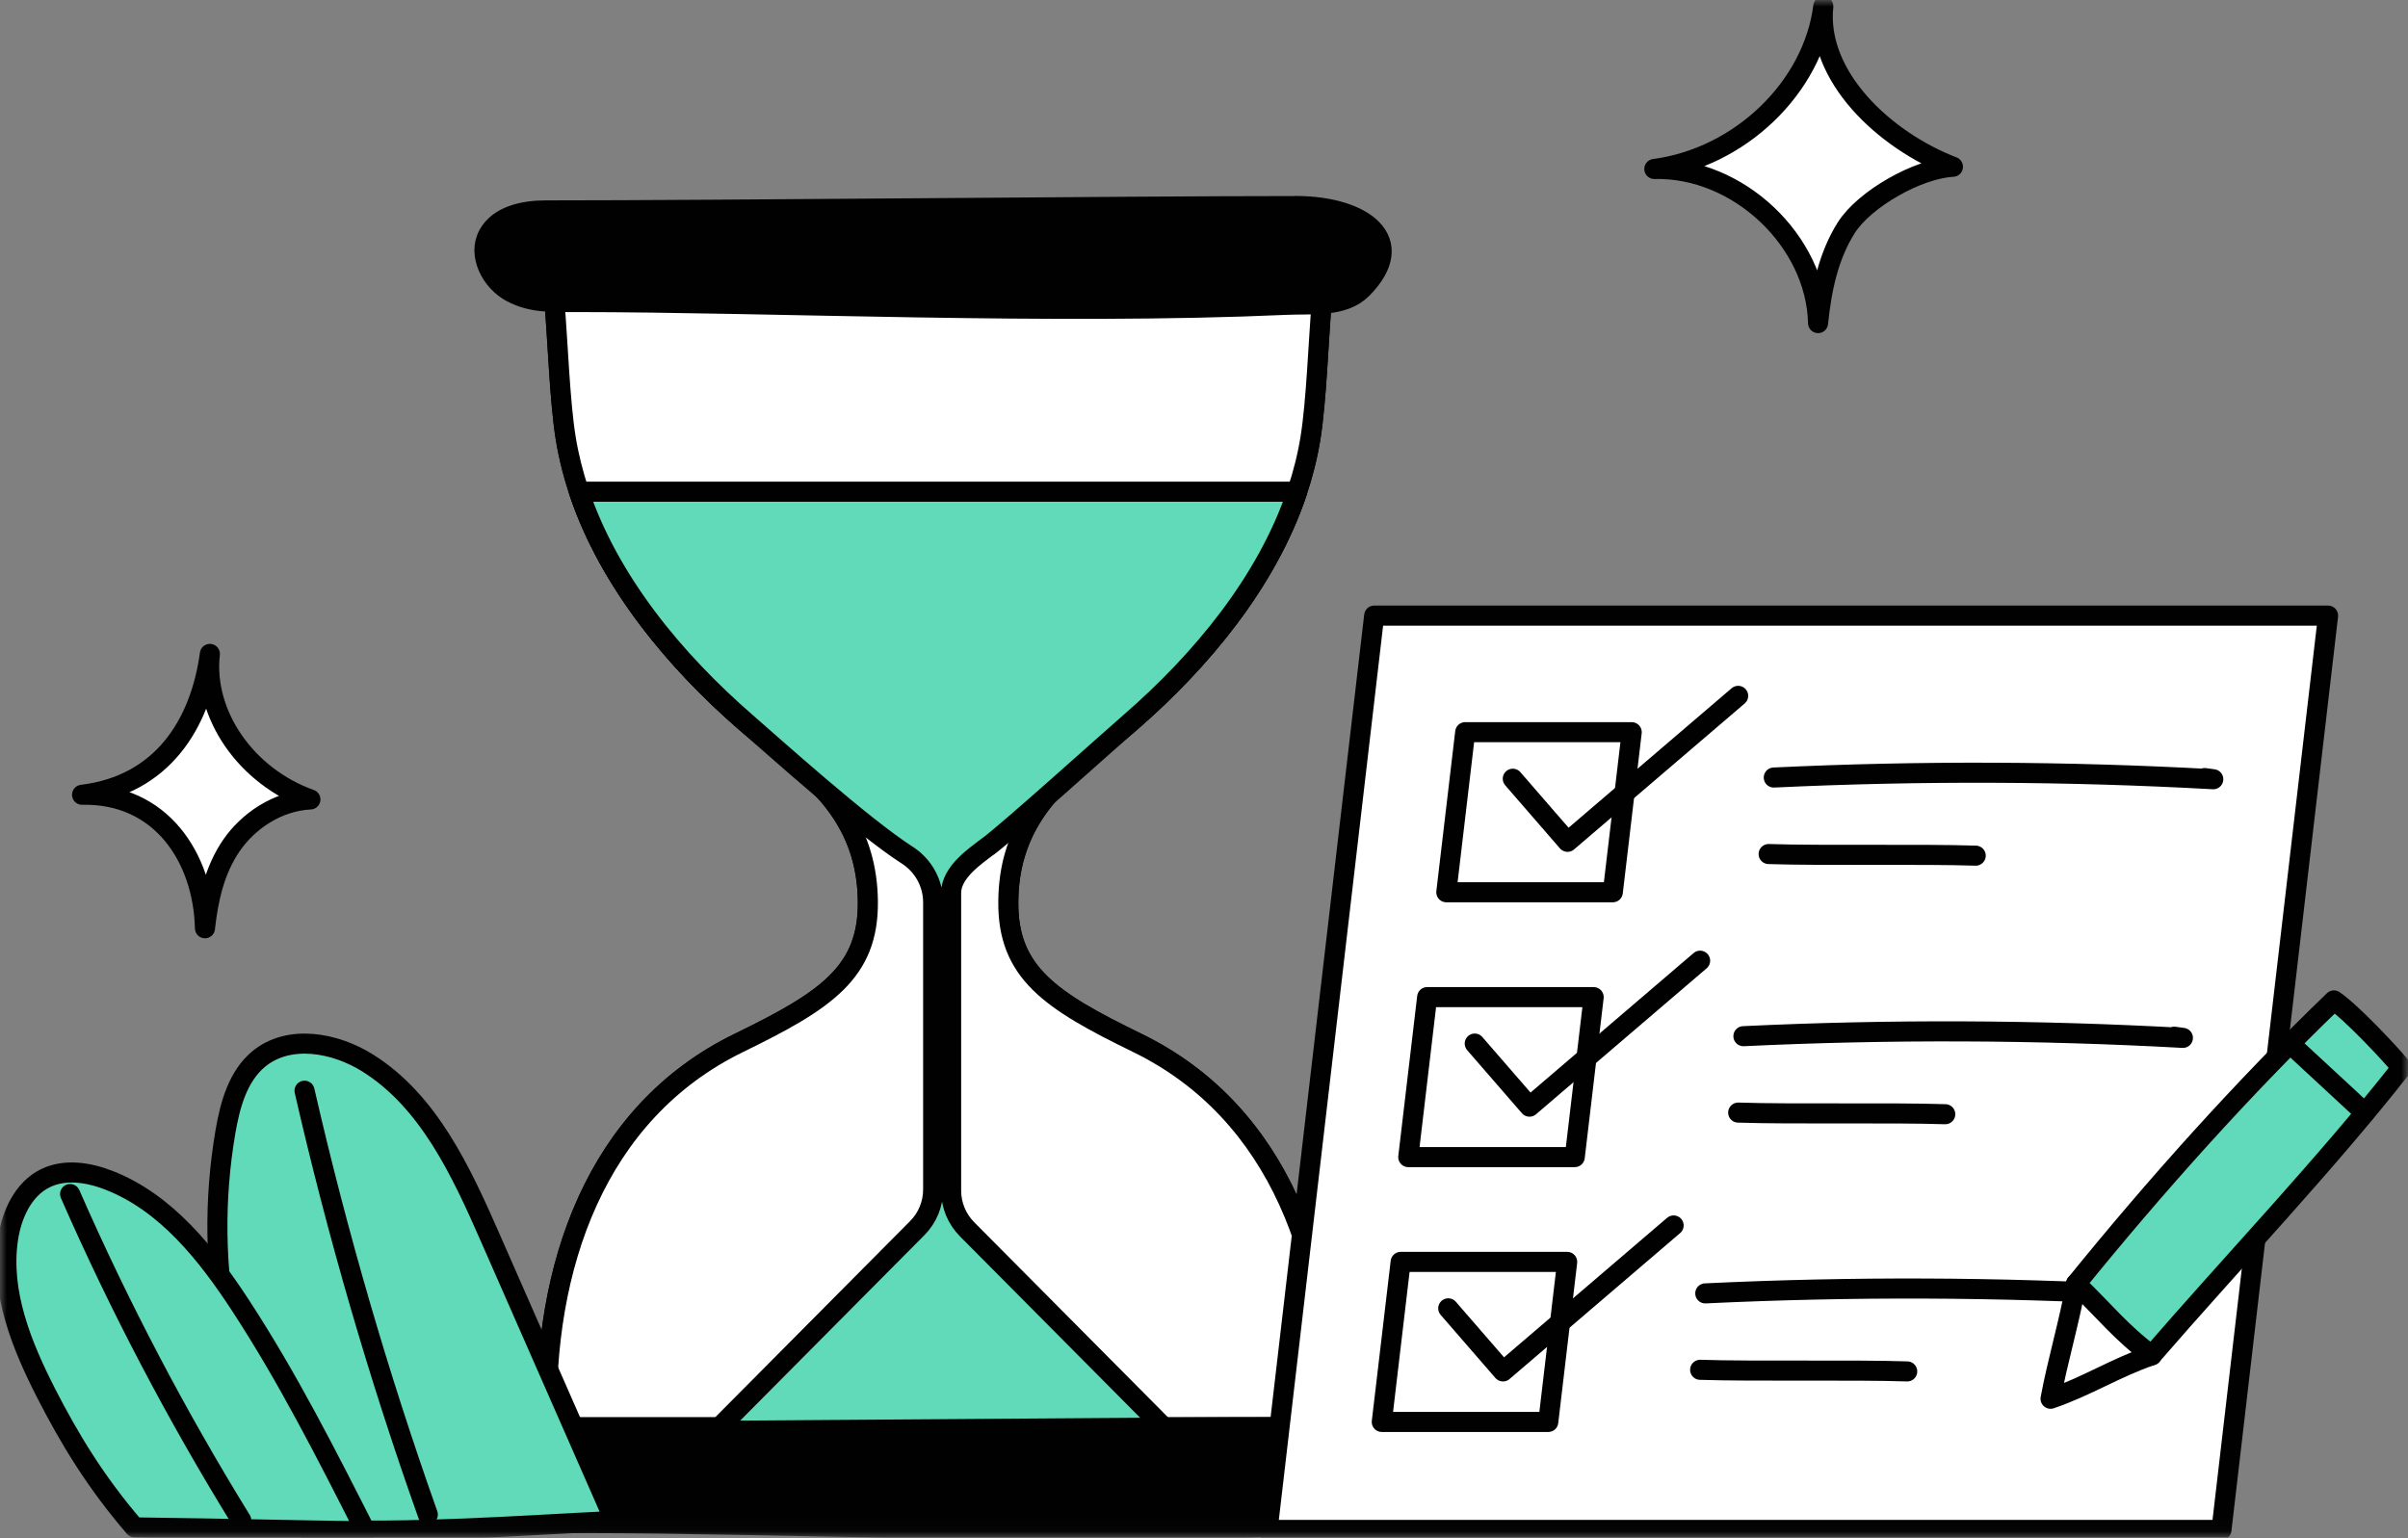 <?xml version="1.0" encoding="UTF-8"?>
<svg xmlns="http://www.w3.org/2000/svg" width="180" height="115" viewBox="0 0 180 115" fill="none">
  <rect x="0" y="0" width="180" height="115" fill="#808080" stroke="none"/>
  <g clip-path="url(#clip0_327_880)">
    <mask id="mask0_327_880" style="mask-type:luminance" maskUnits="userSpaceOnUse" x="0" y="0" width="180" height="115">
      <path d="M179.999 0H0V114.959H179.999V0Z" fill="white"></path>
    </mask>
    <g mask="url(#mask0_327_880)">
      <path d="M40.887 106.694C40.546 94.734 44.531 83.174 55.232 77.969C61.733 74.807 64.93 72.7 64.874 67.386C64.798 60.086 59.476 57.235 55.781 54.029C49.399 48.487 43.655 41.155 42.287 32.782C41.833 29.995 41.694 25.494 41.442 22.523H98.798C98.546 25.494 98.407 29.995 97.953 32.782C96.585 41.155 90.84 48.487 84.459 54.029C80.77 57.235 75.442 60.086 75.366 67.386C75.309 72.7 78.506 74.807 85.007 77.969C95.708 83.174 99.694 94.74 99.353 106.694" fill="white"></path>
      <path d="M40.887 106.694C40.546 94.734 44.531 83.174 55.232 77.969C61.733 74.807 64.93 72.7 64.874 67.386C64.798 60.086 59.476 57.235 55.781 54.029C49.399 48.487 43.655 41.155 42.287 32.782C41.833 29.995 41.694 25.494 41.442 22.523H98.798C98.546 25.494 98.407 29.995 97.953 32.782C96.585 41.155 90.84 48.487 84.459 54.029C80.77 57.235 75.442 60.086 75.366 67.386C75.309 72.7 78.506 74.807 85.007 77.969C95.708 83.174 99.694 94.74 99.353 106.694" stroke="#010101" stroke-width="1.5" stroke-linecap="round" stroke-linejoin="round"></path>
      <path d="M99.353 106.694H40.893C40.546 94.734 44.538 83.18 55.232 77.969C61.733 74.801 64.93 72.7 64.874 67.386C64.861 66.11 64.684 64.967 64.388 63.945C62.988 59.083 58.833 56.683 55.787 54.036C50.44 49.395 45.54 43.492 43.283 36.769C42.854 35.467 42.514 34.141 42.293 32.788C41.839 30.002 41.7 25.501 41.442 22.536H98.804C98.552 25.507 98.407 30.002 97.953 32.788C97.732 34.147 97.392 35.474 96.957 36.769V36.788C94.699 43.498 89.806 49.395 84.459 54.036C81.42 56.67 77.277 59.07 75.864 63.907C75.555 64.942 75.385 66.097 75.373 67.386C75.316 72.7 78.513 74.801 85.014 77.969C95.708 83.174 99.7 94.734 99.353 106.694Z" fill="white" stroke="#010101" stroke-width="1.5" stroke-linecap="round" stroke-linejoin="round"></path>
      <path d="M73.872 63.273C75.757 61.825 82.46 55.769 84.459 54.029C89.806 49.389 94.699 43.492 96.957 36.781V36.762H43.277C45.534 43.485 50.434 49.389 55.781 54.029C57.748 55.737 64.47 61.793 67.818 63.933C69.016 64.701 69.754 66.028 69.754 67.462V88.932C69.754 90.017 69.325 91.058 68.562 91.82L50.724 109.779H90.046L72.289 91.903C71.526 91.135 71.097 90.094 71.097 89.014V66.758C71.097 65.19 72.945 63.977 73.865 63.266L73.872 63.273Z" fill="#60DAB9" stroke="#010101" stroke-width="1.5" stroke-linecap="round" stroke-linejoin="round"></path>
      <path d="M96.849 15.407C84.024 15.407 54.072 15.731 40.798 15.731C39.171 15.731 37.286 16.112 36.504 17.546C35.678 19.057 36.718 21.051 38.232 21.851C39.745 22.657 41.265 22.581 42.98 22.581C57.477 22.581 78.689 23.571 96.118 22.79C98.079 22.701 100.431 22.993 101.818 21.59C105.349 18.035 102.02 15.401 96.837 15.401L96.849 15.407Z" fill="#010101" stroke="#010101" stroke-width="1.5" stroke-linecap="round" stroke-linejoin="round"></path>
      <path d="M97.48 106.694C84.654 106.694 54.709 107.018 41.429 107.018C39.802 107.018 37.916 107.399 37.135 108.833C36.315 110.344 37.349 112.338 38.862 113.138C40.376 113.944 41.895 113.868 43.611 113.868C58.107 113.868 79.32 114.852 96.748 114.077C98.71 113.988 101.061 114.28 102.449 112.877C105.98 109.322 102.651 106.688 97.467 106.688L97.48 106.694Z" fill="#010101" stroke="#010101" stroke-width="1.5" stroke-linecap="round" stroke-linejoin="round"></path>
      <path d="M94.751 114.382L102.721 46.024H174.026L166.055 114.382H94.757H94.751Z" fill="white" stroke="#010101" stroke-width="1.5" stroke-linecap="round" stroke-linejoin="round"></path>
      <path d="M123.669 12.633C130.076 11.782 135.53 6.532 136.293 0.476C135.75 5.688 140.833 10.481 145.984 12.468C143.349 12.607 139.364 14.886 138.008 17.026C136.658 19.165 136.154 21.679 135.902 24.155C135.763 18.016 129.937 12.48 123.663 12.633H123.669Z" fill="white" stroke="#010101" stroke-width="1.5" stroke-linecap="round" stroke-linejoin="round"></path>
      <path d="M6.142 59.419C12.138 58.683 14.975 54.131 15.688 48.888C15.177 53.401 18.386 58.048 23.204 59.768C20.738 59.889 18.557 61.374 17.289 63.222C16.028 65.075 15.555 67.253 15.322 69.398C15.19 64.085 12.005 59.286 6.135 59.419H6.142Z" fill="white" stroke="#010101" stroke-width="1.5" stroke-linecap="round" stroke-linejoin="round"></path>
      <path d="M45.943 113.703L36.636 92.512C34.466 87.567 32.045 82.33 27.486 79.473C25.027 77.93 21.603 77.315 19.352 79.162C17.776 80.457 17.196 82.603 16.849 84.628C15.127 94.709 17.114 105.386 22.94 114.331C30.708 114.68 38.975 114.039 45.936 113.709L45.943 113.703Z" fill="#60DAB9" stroke="#010101" stroke-width="1.5" stroke-linecap="round" stroke-linejoin="round"></path>
      <path d="M22.764 81.543C25.223 92.277 28.299 102.86 31.981 113.233L22.764 81.543Z" fill="white"></path>
      <path d="M22.764 81.543C25.223 92.277 28.299 102.86 31.981 113.233" stroke="#010101" stroke-width="1.5" stroke-linecap="round" stroke-linejoin="round"></path>
      <path d="M27.328 114.483C24.421 108.751 21.508 102.999 17.996 97.623C15.467 93.75 12.422 89.903 8.128 88.234C6.608 87.643 4.849 87.37 3.386 88.088C1.734 88.9 0.87 90.798 0.599 92.633C0.012 96.613 1.62 100.581 3.449 104.161C5.183 107.545 7.144 110.808 10.063 114.191C17.069 114.28 22.031 114.414 27.328 114.483Z" fill="#60DAB9" stroke="#010101" stroke-width="1.5" stroke-linecap="round" stroke-linejoin="round"></path>
      <path d="M5.24 89.268C8.928 97.686 13.21 105.843 18.033 113.658L5.24 89.268Z" fill="white"></path>
      <path d="M5.24 89.268C8.928 97.686 13.21 105.843 18.033 113.658" stroke="#010101" stroke-width="1.5" stroke-linecap="round" stroke-linejoin="round"></path>
      <path d="M108.113 66.707L109.525 54.74H121.972L120.559 66.707H108.113Z" fill="white" stroke="#010101" stroke-width="1.5" stroke-linecap="round" stroke-linejoin="round"></path>
      <path d="M113.082 58.219C114.444 59.794 115.812 61.368 117.174 62.936C121.424 59.298 125.68 55.661 129.929 52.023" stroke="#010101" stroke-width="1.5" stroke-linecap="round" stroke-linejoin="round"></path>
      <path d="M105.269 86.507L106.681 74.547H119.128L117.715 86.507H105.269Z" fill="white" stroke="#010101" stroke-width="1.5" stroke-linecap="round" stroke-linejoin="round"></path>
      <path d="M110.238 78.019C111.6 79.594 112.968 81.162 114.33 82.736C118.58 79.099 122.836 75.461 127.085 71.823" stroke="#010101" stroke-width="1.5" stroke-linecap="round" stroke-linejoin="round"></path>
      <path d="M103.289 106.307L104.701 94.341H117.148L115.735 106.307H103.289Z" fill="white" stroke="#010101" stroke-width="1.5" stroke-linecap="round" stroke-linejoin="round"></path>
      <path d="M108.258 97.813C109.62 99.387 110.988 100.962 112.35 102.53C116.6 98.892 120.856 95.255 125.105 91.617" stroke="#010101" stroke-width="1.5" stroke-linecap="round" stroke-linejoin="round"></path>
      <path d="M132.592 58.13C143.538 57.61 154.504 57.654 165.444 58.257C165.223 58.226 165.009 58.194 164.794 58.169" stroke="#010101" stroke-width="1.5" stroke-linecap="round" stroke-linejoin="round"></path>
      <path d="M132.207 63.85C136.236 63.983 143.657 63.837 147.687 63.971" stroke="#010101" stroke-width="1.5" stroke-linecap="round" stroke-linejoin="round"></path>
      <path d="M130.322 77.467C141.262 76.947 152.233 76.991 163.174 77.594C162.953 77.562 162.739 77.531 162.524 77.505" stroke="#010101" stroke-width="1.5" stroke-linecap="round" stroke-linejoin="round"></path>
      <path d="M129.931 83.18C133.96 83.314 141.381 83.168 145.41 83.301" stroke="#010101" stroke-width="1.5" stroke-linecap="round" stroke-linejoin="round"></path>
      <path d="M127.471 96.696C138.412 96.175 149.383 96.213 160.323 96.823C160.103 96.791 159.888 96.759 159.674 96.734" stroke="#010101" stroke-width="1.5" stroke-linecap="round" stroke-linejoin="round"></path>
      <path d="M127.087 102.409C131.116 102.542 138.537 102.396 142.566 102.53" stroke="#010101" stroke-width="1.5" stroke-linecap="round" stroke-linejoin="round"></path>
      <path d="M155.191 95.972C154.693 98.791 153.792 101.8 153.281 104.574C155.954 103.672 158.174 102.231 160.847 101.33C158.394 99.254 156.856 97.451 155.191 95.972Z" fill="white" stroke="#010101" stroke-width="1.5" stroke-linecap="round" stroke-linejoin="round"></path>
      <path d="M155.192 95.972C161.081 88.703 167.689 81.308 174.462 74.794C175.729 75.645 178.617 78.711 179.525 79.816C173.875 87.027 166.807 94.436 160.842 101.33C158.49 99.571 157.336 98.041 155.185 95.972H155.192Z" fill="#60DABA" stroke="#010101" stroke-width="1.5" stroke-linecap="round" stroke-linejoin="round"></path>
      <path d="M171.379 78.203C172.747 79.467 175.407 81.93 176.775 83.199L171.379 78.203Z" fill="white"></path>
      <path d="M171.379 78.203C172.747 79.467 175.407 81.93 176.775 83.199" stroke="#010101" stroke-width="1.5" stroke-linecap="round" stroke-linejoin="round"></path>
    </g>
  </g>
  <defs>
    <clipPath id="clip0_327_880">
      <rect width="179.999" height="114.959" fill="white"></rect>
    </clipPath>
  </defs>
</svg>
